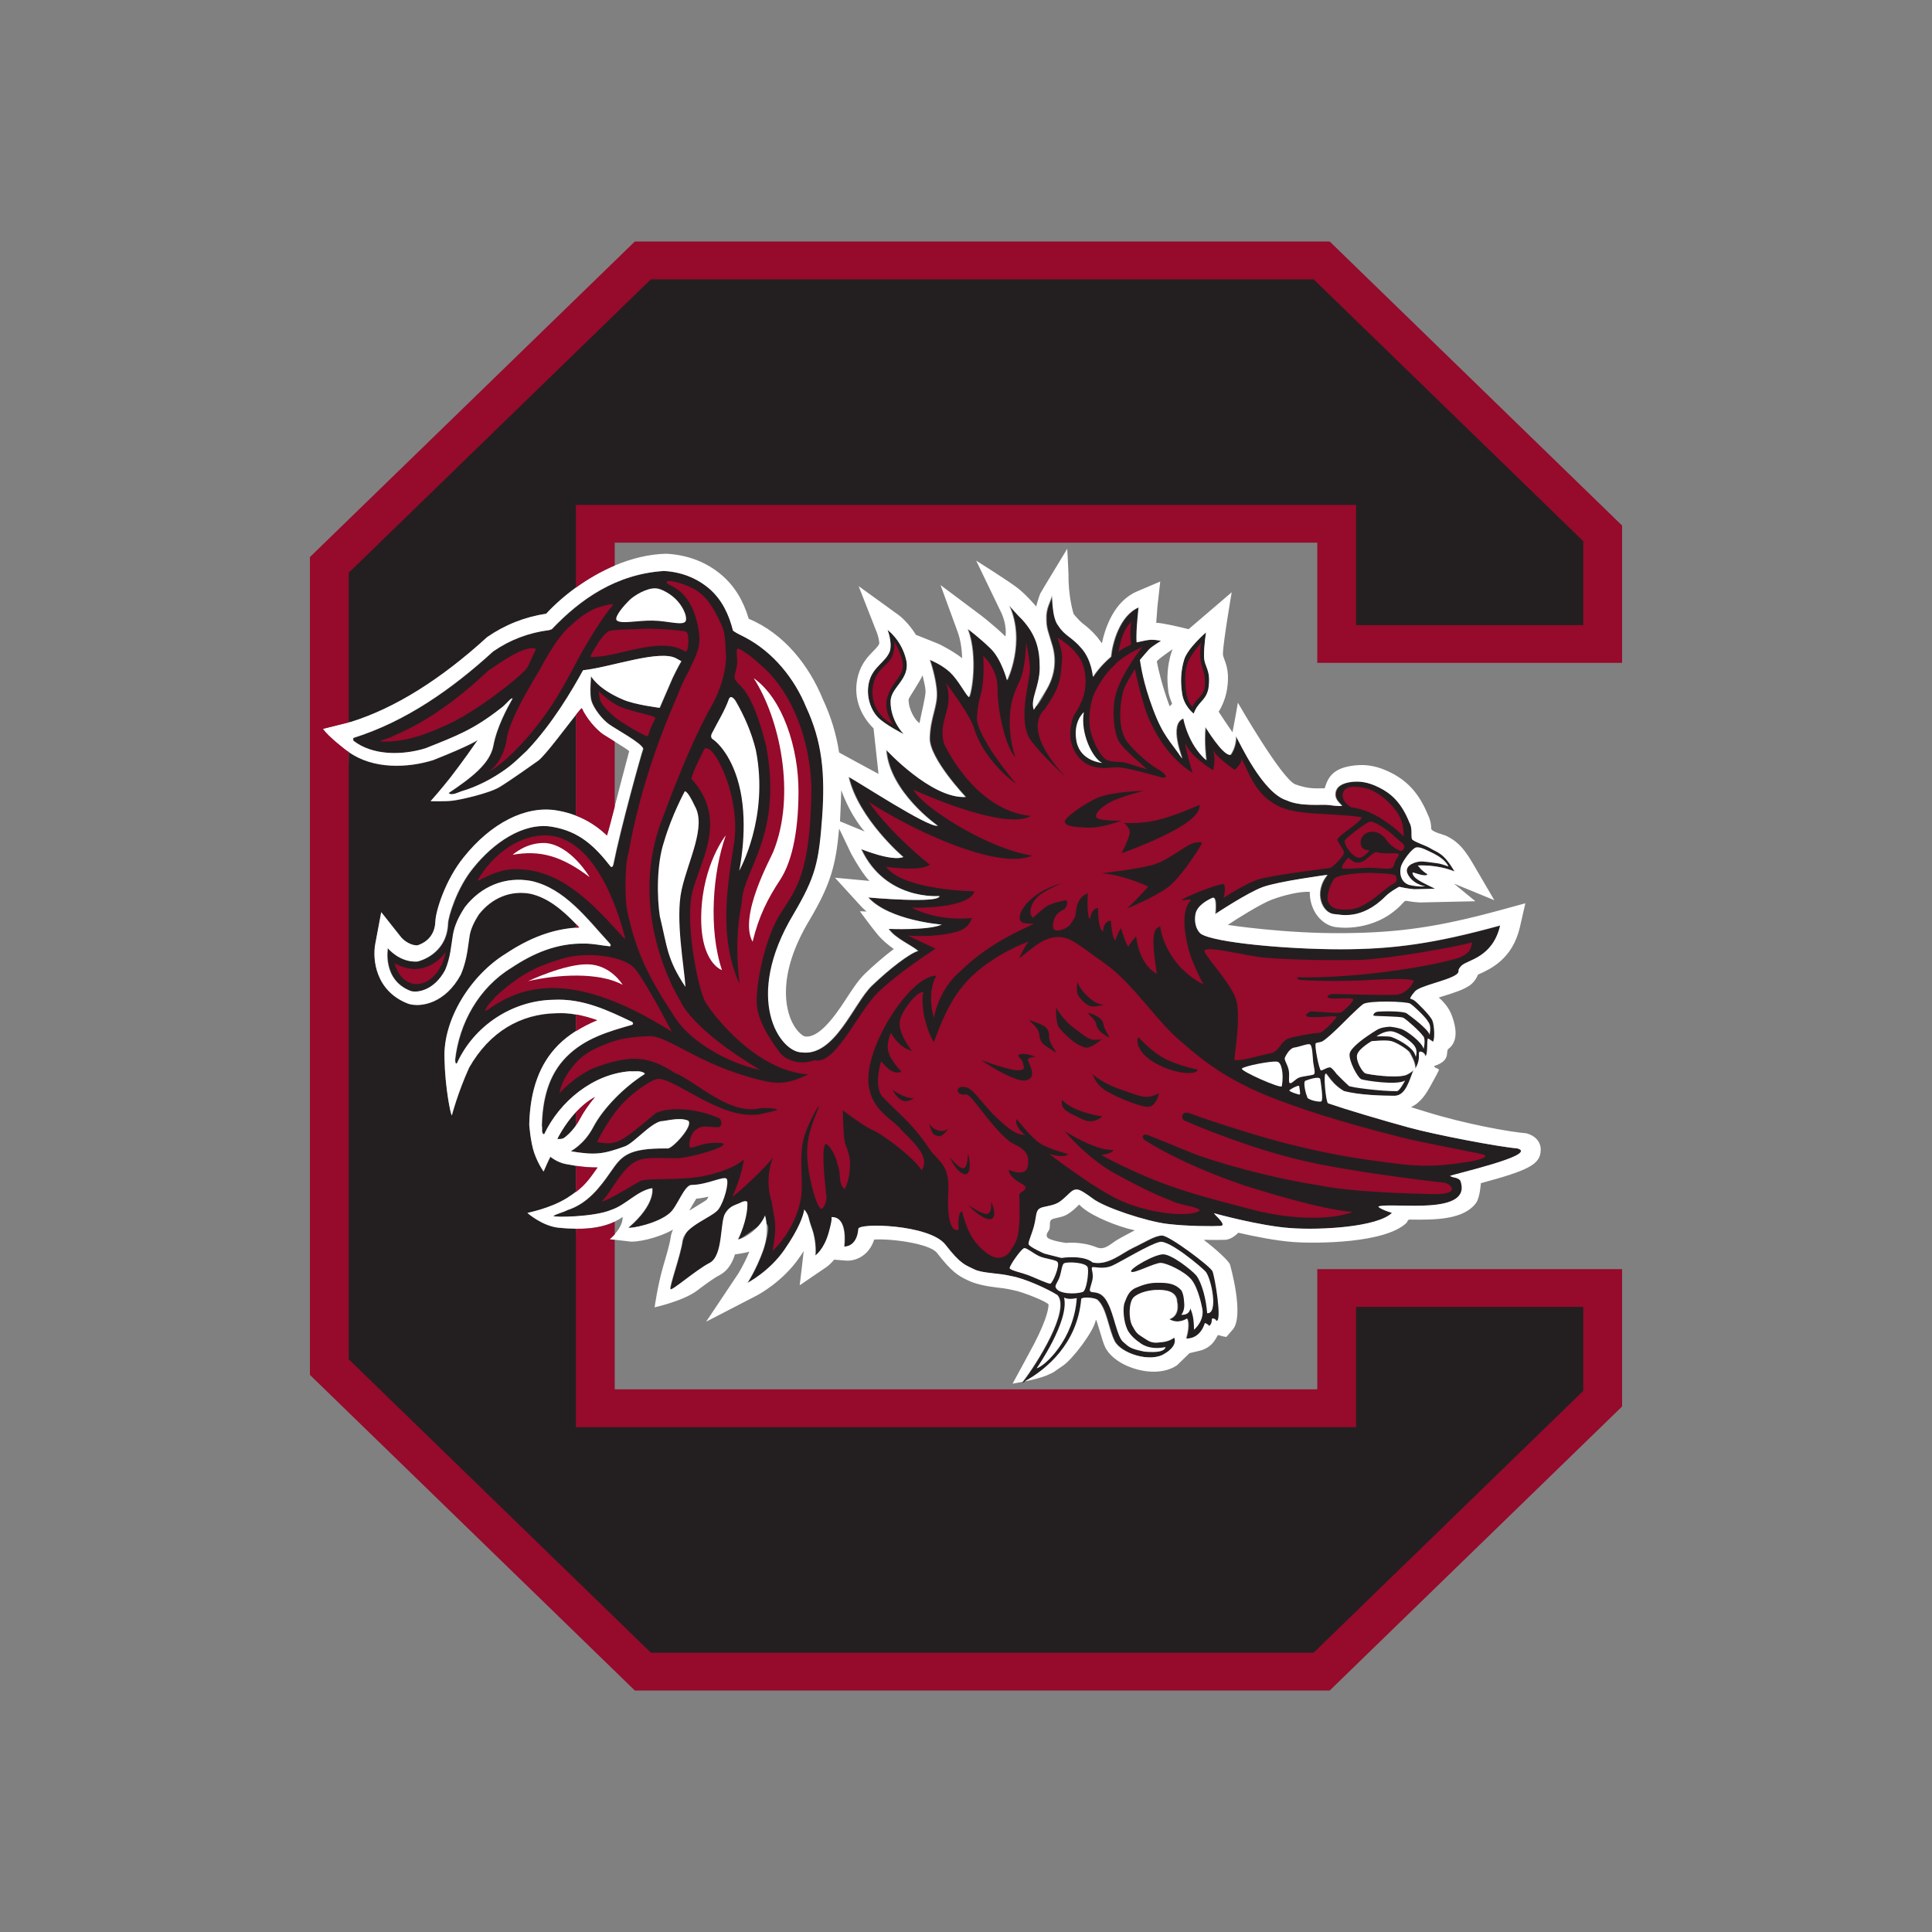 <?xml version="1.0" encoding="utf-8"?>
<!-- Generator: Adobe Illustrator 19.1.0, SVG Export Plug-In . SVG Version: 6.00 Build 0)  -->
<!DOCTYPE svg PUBLIC "-//W3C//DTD SVG 1.1//EN" "http://www.w3.org/Graphics/SVG/1.1/DTD/svg11.dtd">
<svg version="1.1" id="Layer_1" xmlns="http://www.w3.org/2000/svg" xmlns:xlink="http://www.w3.org/1999/xlink" x="0px" y="0px"
	 viewBox="-391 231 80 80" style="enable-background:new -391 231 80 80;" xml:space="preserve">
<rect x="-391" y="231" width="80" height="80" fill="#808080" stroke="none"/>
<path id="path6552" style="fill:#231F20;" d="M-341.966,258.313c-0.142,0.473-0.152,0.923-0.092,1.349
	c0.061,0.576,0.488,0.89,0.488,0.89c0.177-0.5,0.492-0.518,0.605-1.017c0.128-0.815-0.168-0.89-0.177-1.347
	c-0.009-0.459,0.084-1,0.084-1S-341.822,257.838-341.966,258.313"/>
<path id="path6556" style="fill:#231F20;" d="M-355.005,259.205c-0.168,0.622,0.078,1.208,0.362,1.501
	c0.283,0.296,1.062,0.691,1.062,0.691s-0.553-0.555-0.54-1.356c0.009-0.598,0.836-0.915,0.642-1.728
	c-0.192-0.813-0.769-1.23-0.769-1.23s0.193,0.476,0.102,0.86C-354.305,258.414-354.835,258.586-355.005,259.205"/>
<path id="path6540" style="fill:#231F20;" d="M-345.356,262.591C-346.693,259.725-346.981,261.741-345.356,262.591
	 M-365.122,269.807l-0.009,0.073 M-356.946,264.865c0.136-1.854-0.009-3.18-0.668-4.596c-0.473-1.157-1.349-2.256-2.513-2.871
	c-0.161-0.089-0.349-0.16-0.509-0.284c-0.16-0.644-0.444-1.276-0.989-1.742c-0.536-0.452-1.187-0.693-1.881-0.727
	c-1.971,0.133-3.448,1.161-4.636,2.414l-0.107,0.034c-0.849,0.11-1.624,0.402-2.319,0.883c-1.72,1.57-3.63,2.905-5.785,3.582
	c-0.018,0.028-0.018,0.091,0,0.117c0.803,0.625,2.033,0.606,2.986,0.313c1.276-0.51,1.969-0.762,3.1-1.645
	c0.223-0.153,0.44-0.462,0.501-0.417c-0.237,0.417-0.654,1.196-0.794,1.948c-0.138,0.753-0.917,1.337-1.852,1.966
	c0.126,0.137,0.46-0.058,0.572-0.086c0.112-0.028,0.725-0.22,1.378-0.625c0.654-0.403,0.832-0.618,1.288-1.037
	c1.08-1.137,1.889-2.529,2.333-3.336c1.14-0.12,3.215-0.891,3.881-0.477l0.185,0.102c-0.138,0.223-0.365,0.698-0.365,0.698
	l-0.532,1.232c0,0-1.031-0.128-1.517-0.341c-1.062-0.451-1.321-0.969-1.321-0.969s-0.08,0.699,0.01,1.017
	c0.091,0.314,0.441,0.765,0.724,0.969c0.283,0.205,1.357,0.78,1.424,1.017c-0.084,0.222-0.923,3.226-1.234,4.779
	c-0.009,0.045-0.037,0.151-0.106,0.107c-0.652-0.831-1.291-1.472-2.461-1.659c-1.171-0.181-2.409,0.669-3.246,1.723
	c-0.677,0.827-1.028,2.016-1.035,2.286c-0.051,1.324-1.269,1.577-1.269,1.577c-0.747,0.045-1.221-0.555-1.221-0.555
	s-0.247,1.322,0.949,1.776c0.289,0.081,0.973-0.032,1.425-0.864c0.226-0.522,0.253-1.054,0.323-1.459
	c0.068-0.408,0.247-0.77,0.501-1.157c0.66-0.849,1.651-1.276,2.73-1.079c1.4,0.303,2.326,1.578,3.254,2.585
	c0.035,0.026,0.062,0.101,0.009,0.123c-0.34-0.033-0.668-0.114-1.035-0.114c-1.158-0.026-2.139,0.401-3.039,1.001
	c-1.356,0.827-2.167,2.29-2.337,3.822c0.02,0.047-0.007,0.172,0.08,0.136c0.704-1.554,2.292-2.604,4.003-2.63
	c1.204-0.063,2.246,0.436,3.254,0.919c0.035,0.034,0.043,0.079,0,0.113c-0.973,0.276-1.956,0.556-2.718,1.32
	c-0.762,0.76-1,1.789-1.026,2.87c0.036,0.107-0.045,0.313,0.098,0.348c0.641-1.363,2.023-2.498,3.548-2.611
	c0.196,0.018,0.454-0.045,0.615,0.089l-0.017,0.035c-0.857,0.544-1.713,1.422-2.114,2.183c-0.401,0.764-0.943,0.982-0.918,1.01
	c0.989,0.159,1.319,0.127,2.245-0.211c0.385-0.159,1.04-0.951,1.492-1.038c0.108,0.017,0.745-0.183,1.107-0.023
	c0.249,0.201-0.678,1.196-0.86,1.153c-1.651-0.023-1.898,0.316-2.349,0.97c-0.452,0.655-0.96,1.315-1.788,1.583
	c-0.187,0.099-0.401,0.133-0.58,0.242c-0.007,0.068,1.72,0.043,2.398-0.252c0.616-0.204,1.061-0.785,1.694-0.899
	c0,0,0.152,0.66-0.979,1.63c0.028,0.063,1.219-0.153,1.719-0.609c3.871-2.746,1.218-0.709,0.519,1.149
	c-0.081,0.604-0.568,1.934-0.504,2.016c0.065,0.083,1.057-0.798,1.626-1.088c0.568-0.294,0.424-1.689,0.643-2.047
	c0.964-1.051,0.947,0.209,0.525,1.078c0.734-0.375,1.657-1.514,1.042,0.449c-0.292,0.81-0.649,1.347-0.649,1.347
	s0.908-0.471,1.528-1.366c0.617-0.892,0.78-1.397,0.828-1.672c0.217,0.294,0.126,0.27,0.311,0.78
	c0.21,0.584,0.146,1.123,0.146,1.123s0.358-0.246,0.553-0.942c0.156-0.562,0.126-0.639,0.106-0.647
	c0.713-0.034,0.535,1.219,0.535,1.219s0.522,0.042,0.587-0.724c-0.046-0.271,2.95-0.203,3.603,0.643
	c0.656,0.849,0.837,0.839,1.186,1.019c0.35,0.178,0.994,0.147,1.556,0.287c0.523,0.085,1.519,0.535,1.902,0.787
	c0.532,0.627-0.862,2.845-1.442,3.59c-0.013,0.017-0.026,0.035-0.038,0.049c0.04-0.023,0.082-0.042,0.122-0.067
	c0.917-0.501,2.196-1.576,2.352-3.413c0.008-0.097,0.588-0.07,0.679,0.043c0.367,0.339,0.439,1.186,0.699,1.697
	c0.262,0.507,1.493,0.913,2.084,0.515c0,0,0.538-0.289,0.389-0.66c-0.237,0.158-0.383,0.178-0.676,0.205
	c-0.294,0.026-0.396-0.072-0.632-0.221c-0.238-0.149-0.273-0.192-0.428-0.473c-0.159-0.284-0.15-0.974,0.053-1.176
	c0.204-0.204,0.737-0.363,1.277-0.294c0.543,0.067,0.514,0.455,0.514,0.455s0.159,0.576-0.315,0.743
	c0.371,0.223,0.735-0.028,0.735-0.028s0.142,0.196-0.037,0.827c0.62,0.017,0.778-0.641,0.778-0.641s0.148,0.058,0.167,0.123
	c0.137-0.056,0.125-0.304,0.125-0.304s0.123-0.033,0.18,0.092c0.261,0.078-0.058-1.843-0.158-2.057
	c-0.102-0.214-1.786-1.48-2.092-1.478c-0.303,0.003-0.734,0.291-1.196,0.507c-0.463,0.214-1.028,0.744-1.671,0.611
	c-0.385-0.331-1.302-0.191-1.302-0.191l-0.702-0.18c0,0-0.634-0.278-0.651-0.389c-0.015-0.113,0.129-0.39,0.228-0.763
	c0.097-0.378,0.065-0.587,0.21-0.701c0.147-0.113,0.521-0.097,0.798-0.26c0.644-0.582,0.906-0.548,1.418-0.162
	c0.491,0.374,2.224,0.943,3.092,1.048c0.868,0.102,1.896,0.1,2.196,0.084c0.299-0.016-0.222-0.437-0.268-0.525
	c0,0,1.893,0.525,3.158,0.614c1.266,0.091,3.615-0.043,4.212-0.63c0,0-0.401-0.113-0.564-0.249l0.028-0.024
	c0.632-0.162,3.894,0.405,3.371-1.062c-0.135-0.159-0.294-0.099-0.428-0.197c0.035-0.047,3.729-0.878,2.782-1.137
	c-0.777-0.064-3.375-0.56-4.489-0.865c-1.112-0.303-2.594-0.745-3.343-1.003c-0.087-0.036-0.215-1.293-0.081-1.226
	c0.224,0.305,0.387,0.512,0.728,0.715c0.659,0.179,1.626,0.197,2.102,0.199c0.477,0,0.623-0.677,0.79-1.066
	c-0.071,0.085-0.312,0.224-0.376,0.224c-0.45,0.113-1.49-0.038-1.614-0.085c-0.126-0.043-0.423-0.54-0.338-0.792
	c0.086-0.25,0.594-0.542,0.594-0.542s0.606-0.058,0.815,0c0.209,0.054,0.689,0.346,0.76,0.479c0.068,0.13,0.243,0.417,0.228,0.661
	c0.264-0.417,0.088-0.663,0.197-0.71c0.056,0,0.195,0.041,0.222,0.195c0.12-0.063,0.054-0.659,0.111-0.739
	c0,0,0.113,0.071,0.21,0.139c0.077-0.102,0.062-0.668-0.027-0.882c-0.091-0.216-0.644-0.755-0.745-0.828
	c-0.104-0.065-0.172-0.076-0.172-0.076s-0.011-0.064,0.195-0.298c0.204-0.238,1.353-0.441,1.709-0.695
	c0.203-0.153-0.018-0.136,0.222-0.374c0.238-0.236,1.288-0.321,1.599-1.663c-2.719,0.748-4.413,0.987-6.616,0.987
	c-2.201,0-5.218-0.272-5.774-0.637c-0.204-0.162-0.293-0.507-0.224-0.832c0.067-0.328,0.462-0.56,0.712-0.667
	c0.183-0.035,0.101,0.678,0.101,0.678s1.322-0.88,1.967-1.118c0.642-0.237,2.676-0.507,2.676-0.507
	c-0.611,0.745-0.204,1.607,0.294,1.626c0.214,0.012,1.107,0.283,2.114-0.735c0.213-0.214,0.565-0.396,0.565-0.396
	c0.385,0.09,0.644,0.101,0.644,0.101l0.841-0.021c-0.57-0.285-0.919-0.425-0.931-0.67c0.025-0.023,0.552,0.214,0.62,0.068
	c-0.26-0.148-0.396-0.36-0.396-0.36s0.767-0.059,1.516,0.249c-0.465-0.791-0.674-0.76-1.042-0.983
	c-0.187-0.105-0.541-0.214-0.699-0.329c-0.092-0.089,0.023-0.454-0.121-0.704c-0.337-0.848-0.778-1.223-1.253-1.459
	c-0.475-0.237-0.811-0.271-1.133-0.237c-0.324,0.037-0.623,0.145-0.68,0.424c-0.055,0.284,0.139,0.421,0.263,0.56
	c0.01,0.027-0.263,0.017-0.531-0.024c-0.274-0.042-1.167,0.08-1.763-0.196c-0.991-0.313-1.93-2.372-2.095-2.661
	c0.02,0.459-0.222,0.775-0.222,0.775c-0.303,0.072-1.04-1.15-1.04-1.15c-0.067,0.63,0.033,1.374,0.033,1.374
	c-0.768-0.674-0.947-1.729-0.947-1.729c-0.63,0.237-0.034,1.655-0.052,1.663c-0.489-0.732-0.78-0.917-1.204-2.051
	c-0.424-1.134-0.502-1.825-0.541-2.034c0,0,0.255-0.305,0.373-0.435c0.12-0.128,0.498-0.354,0.498-0.354s-0.294-0.072-0.541-0.036
	c-0.252,0.041-0.465,0.097-0.465,0.097s-0.05-0.271,0.078-1.449c-0.789,0.335-1.09,1.475-1.146,2.043
	c-0.486,0.411-0.744,0.832-0.744,0.832s-0.041-0.676-0.459-1.166c-0.418-0.494-0.697-0.514-0.974-0.95
	c-0.276-0.331-0.246-1.269-0.264-1.245c-0.045,0.224-0.253,0.51-0.237,0.932c-0.008,0.431,0.09,0.582,0.253,1.154
	c0.162,0.571,0.113,1.214-0.271,1.846c-0.923,1.737-0.258-0.461-0.249-0.945c0-0.78-0.146-1.347-0.722-1.99
	c-0.188-0.171-0.543-0.588-0.543-0.588c0.684,1.516-0.091,3.096-0.091,3.096s-0.225-0.872-0.676-1.311
	c-0.452-0.442-0.95-0.814-0.95-0.814c0.43,1.173,0.143,2.725,0.045,2.824c-0.15-0.136-0.429-0.701-0.778-1.03
	c-0.35-0.326-0.841-0.516-0.841-0.516s0.265,0.765,0.289,1.365c0.021,0.598-0.272,1.028-0.294,1.873
	c-0.022,0.849,1.492,2.44,1.492,2.44c-1.416,0.083-3.289-1.951-3.289-1.951c0.129,1.755,2.127,3.141,2.127,3.141
	c-0.369,0.099-3.29-1.822-3.684-2.018c0.402,1.741,2.256,3.314,2.256,3.314c-0.456,0.197-1.739-0.329-1.739-0.329
	c1.006,2.151,3.237,1.945,3.237,1.945c0.001,0.326-2.945,0.059-2.945,0.059c0.877,0.961,3.041,1.123,3.041,1.123
	c-0.537,0.249-2.195,0.177-2.195,0.177c0.267,0.393,0.925,0.66,1.218,0.912c-0.358,0.105-1.167,0.723-1.919,1.445
	c-0.752,0.724-1.544,2.954-2.909,2.757c-0.878-0.015-2.44-2.212-0.317-5.737C-357.219,267.306-357.084,266.718-356.946,264.865"/>
<path id="path6476" style="fill:#231F20;" d="M-336.607,241.969h-27.44l-13.258,12.447l0.745,6.498l0.097-0.023
	c1.822-0.572,3.711-1.754,5.637-3.511c0.734-0.507,1.554-0.836,2.444-0.968c0.351-0.379,0.767-0.748,1.228-1.08l0.671-2.755
	l30.815-0.075l0.373,4.755l10.674,0.522l-0.15-4.372L-336.607,241.969z"/>
<path id="path6480" style="fill:#231F20;" d="M-335.518,289.48l-31.04-0.224l-0.597-7.372c-0.263-0.005-0.51-0.022-0.711-0.043
	c-0.679-0.067-1.291-0.61-1.291-0.61c-0.003-0.008,0.919-0.173,1.633-0.613c0.142-0.09,0.263-0.174,0.368-0.255v-1.086
	c-0.122-0.018-0.251-0.04-0.391-0.067c-0.362-0.061-0.659-0.304-0.659-0.304s-0.076,0.133-0.28,0.611c0,0-0.238-0.331-0.391-0.782
	c-0.153-0.448-0.203-1.165-0.203-1.165c0.036-1.44,0.431-2.518,1.206-3.295c0.225-0.226,0.467-0.411,0.717-0.57v-0.692
	c-0.256-0.046-0.518-0.067-0.788-0.052c-1.489,0.021-2.779,0.762-3.627,2.256c-0.476,1.055-0.713,1.972-0.713,1.972
	c-0.046,0.002-0.284-1.162-0.304-2.343c-0.07-1.632,1.093-3.464,2.541-4.352c0.99-0.655,1.923-1.003,2.892-1.073v-0.165
	c-0.561-0.584-1.166-1.087-1.888-1.244c-0.803-0.146-1.583,0.166-2.123,0.86c-0.212,0.331-0.336,0.606-0.383,0.885
	c-0.015,0.084-0.027,0.173-0.039,0.271c-0.052,0.379-0.116,0.851-0.326,1.336c-0.637,1.181-1.638,1.365-2.16,1.21
	c-1.374-0.514-1.499-1.844-1.381-2.477l0.249-1.317l0.831,1.049c0,0,0.276,0.324,0.662,0.327c0.184-0.054,0.719-0.274,0.748-0.985
	c0.009-0.441,0.422-1.747,1.174-2.666c1.125-1.413,2.557-2.143,3.823-1.942c0.302,0.048,0.569,0.122,0.815,0.216v-4.166
	c-0.414,0.521-1.234,1.634-1.546,1.883c-0.012,0.01-1.178,0.838-1.61,1.099c-0.432,0.26-1.621,0.526-1.941,0.564
	c-0.318,0.039-0.914,0.022-0.914,0.022c0.35-0.385,0.807-0.963,0.807-0.963s0.559-0.715,1.146-1.571c0,0-0.238,0.196-1.846,0.833
	c-1.057,0.328-2.481,0.391-3.5-0.335l-0.421,25.148l12.512,13.261h27.862l11.764-11.951v-4.199l-10.677-0.074v5.153H-335.518z"/>
<path id="path6296" style="fill:#FFFFFF;" d="M-337.394,276.016c-0.047,0.017-0.228,0.127-0.216,0.133
	c-0.015,0.051,0.397,0.19,0.433,0.173c0.031-0.017-0.016-0.287-0.026-0.341C-337.214,275.926-337.348,275.998-337.394,276.016"/>
<path id="path6300" style="fill:#FFFFFF;" d="M-346.421,261.72c0.177,0.82,1.065,0.872,1.065,0.872
	c-0.397-0.179-0.923-1.237-0.763-2.103C-346.119,260.49-346.591,260.873-346.421,261.72"/>
<path id="path6304" style="fill:#FFFFFF;" d="M-362.234,264.367c-0.316-0.676-0.413-0.597-0.413-0.597s-0.536,0.981-0.852,2.067
	c-0.326,0.965-0.294,2.349-0.181,3.096c0.317,1.308,0.296,1.784,1.064,2.936c-0.046-0.82-0.429-2.8-0.159-4.024
	C-362.506,266.628-361.736,265.226-362.234,264.367"/>
<path id="path6308" style="fill:#FFFFFF;" d="M-362.905,255.933c-0.264-0.328-0.725-0.565-0.932-0.571
	c-0.362-0.028-0.891,0.279-1.113,0.5c-0.223,0.223-0.586,0.641-0.528,0.807c0.138,0.196,0.862,0.018,1.502,0.029
	c0.619,0.009,1.253,0.223,1.365,0.027C-362.543,256.6-362.638,256.26-362.905,255.933"/>
<path id="path6312" style="fill:#FFFFFF;" d="M-359.703,262.052c-0.177-0.722-0.472-1.401-0.838-2.031
	c-0.053-0.08-0.197-0.26-0.276-0.08c-0.168,0.481-0.453,0.926-0.677,1.372c-0.054,0.089-0.099,0.205-0.01,0.286
	c0.285,0.179,0.974,0.916,1.213,2.427c0.237,1.508-0.101,3.032-0.101,3.032S-359.139,264.87-359.703,262.052"/>
<path id="path6316" style="fill:#FFFFFF;" d="M-344.732,282.335c-0.298,0.18-0.519,0.441-0.844,0.319
	c-0.657-0.267-1.279-0.187-1.279-0.187s-0.74-0.099-0.792-0.253c-0.051-0.153,0.072-0.21,0.106-0.335
	c0.038-0.159-0.02-0.275,0.067-0.365c0.087-0.086,0.427-0.086,0.66-0.224c0.202-0.118,0.355-0.268,0.479-0.391
	c0.045-0.041-0.013-0.017,0.261,0.188c0.353,0.267,1.265,0.686,2.062,0.858C-344.08,281.98-344.587,282.247-344.732,282.335
	 M-340.966,259.533c-0.113,0.499-0.429,0.517-0.605,1.017c0,0-0.428-0.314-0.488-0.89c-0.06-0.426-0.051-0.876,0.093-1.349
	c0.145-0.475,0.906-1.127,0.906-1.127s-0.092,0.542-0.084,1C-341.134,258.643-340.836,258.718-340.966,259.533 M-342.621,259.63
	c0.022,0.189,0.156,0.515,0.156,0.515l-0.103,0.101c-0.293-0.789-0.474-1.534-0.529-1.851c-0.011-0.063,0.65-0.511,0.65-0.511
	s-0.05,0.142-0.056,0.155C-342.66,258.554-342.697,259.082-342.621,259.63 M-352.925,260.943c-0.159-0.091-0.459-0.549-0.452-0.982
	c0-0.058,0.476-0.744,0.577-0.999c0.046,0.198,0.12,0.479,0.126,0.661C-352.667,259.827-352.885,260.703-352.925,260.943
	 M-353.581,261.397c0,0-0.779-0.394-1.063-0.691c-0.284-0.292-0.53-0.879-0.362-1.501c0.168-0.619,0.7-0.791,0.86-1.264
	c0.09-0.384-0.103-0.86-0.103-0.86s0.577,0.418,0.769,1.231c0.193,0.813-0.634,1.131-0.642,1.728
	C-354.134,260.842-353.581,261.397-353.581,261.397 M-355.197,265.43l-1.02-0.419c0.001-0.042,0.046-0.954,0.051-1.291
	C-355.744,264.86-355.197,265.43-355.197,265.43 M-354.995,267.477l-1.432-0.133l1.065,1.167c0.079,0.096,0.249,0.233,0.249,0.233
	l-0.281-0.01c0,0,0.502,0.688,0.723,0.95c0.223,0.264,0.434,0.432,0.68,0.613c-0.412,0.31-0.848,0.691-1.198,1.027
	c-0.277,0.271-0.53,0.661-0.8,1.076c-0.463,0.714-1.112,1.601-1.678,1.517c-0.073-0.01-0.331-0.171-0.538-0.599
	c-0.242-0.505-0.657-1.928,0.732-4.232c0.863-1.465,1.083-2.241,1.22-3.777l0.497,1.039
	C-355.249,267.263-354.995,267.477-354.995,267.477 M-367.155,277.058c0.224-0.242,0.49-0.475,0.792-0.632
	c-0.254,0.303-0.471,0.614-0.629,0.915c-0.051,0.1-0.106,0.181-0.162,0.261c-0.202,0.286-0.411,0.455-0.49,0.511
	c-0.103,0.067-0.253,0.037-0.273,0.051C-367.917,278.163-367.639,277.584-367.155,277.058 M-362.169,280.635
	c0.175-0.015,0.347-0.048,0.505-0.083c-0.022,0.043-0.045,0.083-0.065,0.12c-0.059,0.058-0.613,0.38-0.731,0.459
	C-362.424,281.069-362.229,280.724-362.169,280.635 M-327.797,277.927c-0.656-0.051-2.523-0.379-4.194-0.902l-0.585-0.181
	c0.417-0.188,0.65-0.593,0.803-0.866c0.047-0.083,0.315-0.57,0.352-0.66c0.036-0.089-0.252-0.089-0.173-0.186
	c0.068-0.018,0.134-0.045,0.197-0.078c0.456-0.238,0.242-0.524,0.38-0.629c0.058-0.041,0.101-0.09,0.133-0.13
	c0.296-0.385,0.105-0.996-0.033-1.328c-0.161-0.383-0.508-0.661-0.508-0.661c0.088-0.029,0.178-0.058,0.254-0.08
	c0.404-0.126,0.786-0.248,1.048-0.435c0.23-0.171,0.324-0.434,0.324-0.434c0.027-0.014,0.059-0.028,0.087-0.04
	c0.435-0.199,1.339-0.611,1.645-1.914l0.229-1l-0.988,0.27c-2.638,0.724-4.27,0.943-6.472,0.966
	c-2.492,0.029-4.862-0.341-4.862-0.341c0.351-0.235,1.37-0.88,1.844-1.053c0.423-0.159,1.169-0.354,1.553-0.311
	c-0.005,0.242,0.043,0.478,0.143,0.702c0.206,0.454,0.61,0.748,1.032,0.763c0.008,0.002,1.481,0.208,2.59-0.913
	c0.107-0.107,0.161-0.199,0.235-0.184c0.296,0.053,0.5,0.066,0.563,0.067l2.292-0.051l-0.887-0.729l1.672,0.686l-0.914-1.563
	c-0.428-0.728-0.718-0.917-1.085-1.106c-0.057-0.03-0.619-0.162-0.617-0.302c0.004-0.16-0.033-0.363-0.133-0.561
	c-0.348-0.852-0.82-1.392-1.541-1.752c-0.518-0.259-0.974-0.352-1.475-0.298c-0.919,0.097-1.123,0.496-1.259,0.947
	c-0.331,0.004-0.659,0.042-1.21-0.159c-0.553-0.197-2.359-3.338-2.386-3.385c0,0-0.085,0.526-0.222,1.224
	c-0.131-0.175-0.573-0.849-0.573-0.849c0.136-0.216,0.289-0.557,0.347-0.932c0.096-0.615,0.002-0.94-0.114-1.242
	c-0.041-0.109-0.055-0.149-0.055-0.217c-0.009-0.391,0.362-2.555,0.362-2.555s-1.349,1.154-1.784,1.528
	c-0.343-0.086-1.09-0.264-1.342-0.264l0.051-0.669l0.116-1.041l-0.964,0.412c-0.961,0.412-1.322,1.527-1.451,2.145
	c-0.098-0.124-0.2-0.264-0.2-0.264c-0.236-0.276-0.437-0.434-0.599-0.559c-0.136-0.104-0.328-0.335-0.366-0.38
	c-0.023-0.045-0.231-0.734-0.22-1.682c-0.012-0.352-0.051-1.027-0.051-1.027s-1.103,1.814-1.12,1.86
	c-0.086,0.212-0.165,0.53-0.165,0.53s-0.39-0.465-0.748-0.748c-0.356-0.284-1.738-1.152-1.738-1.152l0.971,2.015
	c0.342,0.643,0.241,1.125,0.241,1.125c-0.477-0.466-1.017-0.877-1.039-0.893l-1.648-1.234l0.707,1.935
	c0.125,0.343,0.176,0.733,0.189,1.092c-0.352-0.277-0.911-0.566-0.974-0.591c0,0-0.578-0.235-0.941-0.376
	c-0.281-0.46-0.631-0.757-0.684-0.795c0,0-1.691-1.226-1.689-1.221l0.762,1.941c0.05,0.129,0.103,0.372,0.09,0.442
	c-0.028,0.085-0.121,0.178-0.237,0.298c-0.211,0.214-0.498,0.513-0.632,1.002c-0.23,0.839,0.046,1.619,0.635,2.208l0.205,1.884
	c-0.482-0.256-1.631-0.886-1.631-0.886c-0.116-0.764-0.347-1.514-0.674-2.207c-0.564-1.386-1.603-2.721-3.068-3.33
	c-0.231-0.772-0.6-1.369-1.124-1.814c-0.625-0.532-1.403-0.835-2.296-0.88c-0.723,0.017-1.446,0.2-2.131,0.488
	c-0.572,0.243-1.116,0.557-1.609,0.916c-0.461,0.333-0.877,0.701-1.228,1.08c-0.889,0.134-1.71,0.461-2.444,0.968
	c-1.926,1.757-3.814,2.939-5.637,3.511l-0.097,0.023l-1.067,0.265c0.212,0.322,0.971,0.895,0.971,0.895
	c0.03,0.023,0.066,0.039,0.096,0.061c1.019,0.725,2.443,0.664,3.5,0.335c1.608-0.638,1.846-0.835,1.846-0.835
	c-0.588,0.858-1.146,1.574-1.146,1.574s-0.459,0.577-0.809,0.963c0,0,0.595,0.016,0.913-0.022c0.322-0.037,1.509-0.303,1.942-0.564
	c0.433-0.262,1.599-1.089,1.61-1.099c0.312-0.249,1.13-1.364,1.546-1.883c0.142-0.185,0.242-0.296,0.25-0.276
	c0.195,0.421,0.564,0.851,0.867,1.069c0.046,0.033,0.263,0.164,0.491,0.306c0.266,0.165,0.554,0.346,0.605,0.4
	c-0.15,0.549-0.4,1.525-0.605,2.31c-0.149,0.573-0.274,1.046-0.319,1.18c-0.352-0.334-0.768-0.625-1.29-0.824
	c-0.246-0.095-0.515-0.171-0.815-0.217c-1.266-0.2-2.698,0.53-3.824,1.943c-0.75,0.918-1.164,2.223-1.174,2.666
	c-0.027,0.711-0.564,0.928-0.747,0.983c-0.386-0.003-0.662-0.326-0.662-0.326l-0.832-1.05l-0.248,1.317
	c-0.117,0.635,0.008,1.965,1.381,2.479c0.523,0.155,1.524-0.029,2.16-1.209c0.21-0.485,0.274-0.957,0.326-1.336
	c0.012-0.098,0.024-0.188,0.039-0.271c0.046-0.278,0.169-0.554,0.383-0.886c0.539-0.692,1.319-1.005,2.122-0.86
	c0.724,0.158,1.328,0.661,1.89,1.245c0.047,0.051,0.095,0.101,0.142,0.153c-0.048,0-0.096,0.008-0.142,0.012
	c-0.968,0.068-1.902,0.416-2.892,1.073c-1.447,0.887-2.61,2.72-2.541,4.351c0.021,1.182,0.258,2.346,0.304,2.344
	c0,0,0.237-0.919,0.713-1.972c0.849-1.494,2.139-2.235,3.627-2.257c0.27-0.015,0.531,0.008,0.789,0.053
	c0.298,0.051,0.593,0.134,0.883,0.238c-0.301,0.123-0.598,0.273-0.883,0.455c-0.251,0.159-0.493,0.343-0.718,0.568
	c-0.775,0.779-1.17,1.857-1.206,3.296c0,0,0.05,0.717,0.203,1.165c0.153,0.451,0.39,0.781,0.39,0.781
	c0.204-0.476,0.281-0.611,0.281-0.611s0.297,0.247,0.659,0.304c0.139,0.028,0.268,0.05,0.391,0.07
	c0.368,0.053,0.666,0.068,0.902,0.066c-0.293,0.408-0.477,0.697-0.902,1.019c-0.107,0.08-0.226,0.165-0.369,0.255
	c-0.714,0.441-1.637,0.606-1.632,0.613c0,0,0.612,0.541,1.291,0.611c0.202,0.022,0.448,0.038,0.712,0.042
	c0.512,0.008,1.099-0.05,1.609-0.293c0.113-0.053,0.225-0.116,0.33-0.192c0,0,0.049,0.305-0.33,0.716
	c-0.061,0.065-0.129,0.131-0.213,0.203l0.213,0.024l0.567,0.065c0.305,0.066,1.212-0.121,1.852-0.484
	c-0.048,0.104-0.085,0.216-0.1,0.339c-0.036,0.26-0.18,0.749-0.296,1.14c-0.239,0.812-0.366,1.738-0.366,1.738
	s1.178-0.258,1.747-0.684c0.304-0.23,0.684-0.514,0.927-0.639c0.351-0.18,0.54-0.504,0.653-0.867c0,0,0.46-0.066,0.597-0.116
	c-0.234,0.564-0.473,0.929-0.475,0.932l-1.316,1.97l2.107-1.09c0.041-0.023,1.055-0.554,1.753-1.565
	c0.064-0.092,0.125-0.179,0.181-0.27c-0.001,0.049-0.166,1.417-0.166,1.417l1.113-0.759c0.043-0.031,0.167-0.126,0.313-0.303
	l0.492,0.04c0.383,0.027,0.949-0.19,1.166-0.872c0.713-0.045,2.301,0.166,2.602,0.554c0.603,0.784,0.891,0.953,1.264,1.128
	c0.304,0.156,0.79,0.255,1.168,0.297c0.221,0.026,0.453,0.052,0.7,0.111c0.425,0.071,1.484,0.511,1.487,0.606
	c-0.005,0.218-0.123,0.786-0.838,2.069c-0.111,0.2-0.171,0.325-0.653,1.203c0,0,0.181-0.031,0.416-0.078
	c0.581-0.744,1.975-2.961,1.442-3.588c-0.384-0.251-1.379-0.702-1.902-0.788c-0.562-0.14-1.205-0.109-1.555-0.286
	c-0.35-0.183-0.53-0.173-1.187-1.019c-0.654-0.845-3.649-0.914-3.602-0.643c-0.066,0.765-0.588,0.723-0.588,0.723
	s0.179-1.254-0.532-1.219c0.018,0.007,0.049,0.085-0.108,0.648c-0.195,0.697-0.552,0.941-0.552,0.941s0.063-0.538-0.147-1.124
	c-0.185-0.51-0.092-0.484-0.31-0.779c-0.049,0.275-0.211,0.779-0.828,1.672c-0.618,0.894-1.528,1.367-1.528,1.367
	s0.356-0.539,0.649-1.35c0.293-0.813,0.082-1.445,0.082-1.445s-0.125,0.348-0.5,0.659c-0.373,0.309-0.625,0.339-0.625,0.339
	c0.181-0.365,0.421-0.989,0.393-1.552c-0.054-0.07-0.16-0.026-0.233,0c-0.241,0.136-0.467,0.116-0.687,0.474
	s-0.075,1.752-0.643,2.046c-0.567,0.291-1.562,1.17-1.626,1.09c-0.064-0.083,0.423-1.414,0.505-2.017
	c0.08-0.6,1.251-0.958,1.494-1.297c0.243-0.342,0.435-1.101,0.336-1.253c-0.1-0.148-0.815,0.249-1.47,0.249
	c-0.293,0.024-0.586,0.901-0.88,1.154c-0.5,0.456-1.691,0.672-1.719,0.61c1.131-0.971,0.979-1.631,0.979-1.631
	c-0.632,0.115-1.078,0.695-1.694,0.899c-0.677,0.296-2.404,0.323-2.397,0.251c0.178-0.109,0.392-0.143,0.579-0.242
	c0.829-0.267,1.336-0.928,1.789-1.582c0.451-0.654,0.7-0.992,2.349-0.971c0.181,0.045,1.107-0.951,0.86-1.151
	c-0.362-0.159-1,0.038-1.107,0.022c-0.452,0.089-1.107,0.88-1.493,1.039c-0.927,0.338-1.256,0.372-2.245,0.211
	c-0.025-0.026,0.517-0.245,0.918-1.008c0.401-0.761,1.256-1.639,2.114-2.184l0.017-0.035c-0.16-0.134-0.418-0.07-0.615-0.088
	c-1.523,0.113-2.906,1.247-3.548,2.611c-0.141-0.037-0.062-0.243-0.098-0.349c0.025-1.08,0.264-2.108,1.026-2.869
	c0.763-0.764,1.747-1.045,2.718-1.32c0.046-0.036,0.036-0.08,0-0.114c-1.007-0.482-2.049-0.981-3.254-0.92
	c-1.712,0.027-3.299,1.078-4.003,2.631c-0.088,0.036-0.061-0.089-0.08-0.136c0.17-1.531,0.981-2.995,2.336-3.822
	c0.901-0.599,1.881-1.027,3.039-1c0.365,0,0.694,0.08,1.033,0.113c0.054-0.022,0.026-0.097-0.009-0.123
	c-0.928-1.006-1.854-2.281-3.254-2.584c-1.079-0.197-2.069,0.229-2.73,1.078c-0.254,0.387-0.432,0.751-0.501,1.158
	c-0.07,0.406-0.097,0.937-0.323,1.458c-0.453,0.835-1.136,0.948-1.425,0.865c-1.195-0.454-0.949-1.777-0.949-1.777
	s0.475,0.599,1.221,0.555c0,0,1.218-0.253,1.269-1.577c0.007-0.271,0.358-1.458,1.035-2.286c0.838-1.052,2.076-1.905,3.246-1.722
	c1.17,0.186,1.811,0.829,2.461,1.658c0.07,0.045,0.098-0.063,0.107-0.106c0.313-1.553,1.152-4.558,1.234-4.78
	c-0.066-0.236-1.14-0.812-1.422-1.017c-0.283-0.204-0.632-0.655-0.723-0.969c-0.091-0.317-0.011-1.017-0.011-1.017
	s0.26,0.518,1.321,0.969c0.486,0.214,1.517,0.341,1.517,0.341l0.534-1.231c0,0,0.226-0.476,0.364-0.699l-0.185-0.101
	c-0.665-0.414-2.74,0.356-3.881,0.476c-0.446,0.807-1.253,2.201-2.333,3.336c-0.454,0.418-0.634,0.634-1.287,1.037
	c-0.653,0.405-1.266,0.597-1.378,0.626c-0.112,0.026-0.447,0.222-0.571,0.085c0.933-0.628,1.713-1.213,1.851-1.965
	c0.14-0.753,0.557-1.531,0.794-1.95c-0.061-0.045-0.278,0.265-0.501,0.418c-1.13,0.882-1.823,1.134-3.099,1.644
	c-0.953,0.294-2.183,0.312-2.986-0.312c-0.018-0.027-0.018-0.09,0-0.118c2.157-0.677,4.065-2.011,5.785-3.582
	c0.695-0.48,1.47-0.775,2.319-0.882l0.107-0.036c1.188-1.252,2.665-2.282,4.636-2.412c0.694,0.034,1.345,0.274,1.881,0.726
	c0.543,0.466,0.828,1.099,0.989,1.742c0.16,0.125,0.349,0.195,0.509,0.285c1.166,0.614,2.041,1.713,2.515,2.87
	c0.66,1.415,0.804,2.741,0.668,4.596c-0.137,1.854-0.273,2.441-1.176,3.977c-2.123,3.526-0.561,5.724,0.316,5.737
	c1.365,0.198,2.157-2.033,2.909-2.757c0.752-0.72,1.563-1.338,1.919-1.443c-0.293-0.251-0.95-0.519-1.219-0.912
	c0,0,1.658,0.07,2.195-0.178c0,0-2.164-0.163-3.041-1.124c0,0,2.948,0.267,2.945-0.059c0,0-2.23,0.205-3.236-1.943
	c0,0,1.282,0.524,1.739,0.327c0,0-1.855-1.575-2.257-3.314c0.393,0.196,3.314,2.118,3.684,2.019c0,0-1.997-1.384-2.127-3.142
	c0,0,1.873,2.034,3.289,1.952c0,0-1.514-1.592-1.492-2.44c0.023-0.846,0.316-1.276,0.294-1.873
	c-0.023-0.602-0.288-1.367-0.288-1.367s0.491,0.191,0.84,0.516c0.35,0.331,0.628,0.897,0.78,1.03
	c0.099-0.099,0.385-1.652-0.046-2.823c0,0,0.498,0.371,0.95,0.814c0.451,0.438,0.676,1.311,0.676,1.311s0.775-1.581,0.091-3.096
	c0,0,0.355,0.417,0.542,0.587c0.577,0.643,0.723,1.209,0.723,1.99c0,0.777-0.411,1.314-0.242,1.744c0,0,0.106-0.164,0.491-0.798
	c0.384-0.632,0.432-1.276,0.271-1.846c-0.163-0.572-0.261-0.723-0.253-1.154c-0.017-0.422,0.192-0.709,0.236-0.931
	c0.021-0.026-0.011,0.914,0.265,1.244c0.277,0.437,0.555,0.455,0.974,0.951c0.417,0.49,0.459,1.166,0.459,1.166
	s0.258-0.423,0.744-0.833c0.056-0.568,0.358-1.707,1.148-2.043c-0.129,1.178-0.079,1.449-0.079,1.449s0.212-0.054,0.465-0.097
	c0.248-0.038,0.541,0.036,0.541,0.036s-0.378,0.225-0.498,0.354c-0.117,0.128-0.373,0.434-0.373,0.434
	c0.038,0.209,0.117,0.901,0.541,2.034c0.424,1.133,0.715,1.32,1.204,2.051c0.018-0.008-0.577-1.426,0.052-1.66
	c0,0,0.178,1.054,0.947,1.729c0,0-0.1-0.745-0.033-1.374c0,0,0.737,1.221,1.04,1.148c0,0,0.241-0.317,0.222-0.775
	c0.164,0.289,1.104,2.347,2.095,2.66c0.597,0.277,1.489,0.153,1.763,0.196c0.268,0.042,0.541,0.051,0.53,0.025
	c-0.123-0.139-0.317-0.277-0.262-0.56c0.058-0.281,0.356-0.387,0.679-0.426c0.323-0.032,0.659,0,1.134,0.239
	c0.476,0.237,0.917,0.611,1.252,1.459c0.145,0.248,0.029,0.614,0.122,0.702c0.158,0.116,0.512,0.225,0.699,0.33
	c0.368,0.224,0.577,0.193,1.042,0.982c-0.748-0.306-1.517-0.248-1.517-0.248s0.137,0.211,0.396,0.36
	c-0.067,0.146-0.594-0.091-0.619-0.068c0.015,0.247,0.361,0.386,0.931,0.669l-0.841,0.022c0,0-0.26-0.012-0.644-0.101
	c0,0-0.35,0.181-0.565,0.394c-1.006,1.017-1.9,0.748-2.115,0.736c-0.499-0.02-0.903-0.881-0.293-1.626c0,0-2.034,0.269-2.677,0.507
	c-0.644,0.237-1.967,1.118-1.967,1.118s0.082-0.713-0.101-0.679c-0.25,0.108-0.646,0.34-0.712,0.667
	c-0.067,0.326,0.02,0.67,0.223,0.833c0.556,0.363,3.574,0.636,5.775,0.636c2.203,0,3.897-0.239,6.616-0.987
	c-0.31,1.342-1.362,1.426-1.599,1.664c-0.239,0.237-0.021,0.22-0.222,0.373c-0.356,0.254-1.507,0.459-1.709,0.698
	c-0.204,0.233-0.195,0.297-0.195,0.297s0.067,0.013,0.171,0.076c0.102,0.072,0.654,0.611,0.747,0.828
	c0.089,0.213,0.106,0.782,0.026,0.882c-0.097-0.067-0.209-0.138-0.209-0.138c-0.057,0.078,0.009,0.675-0.111,0.738
	c-0.027-0.153-0.165-0.195-0.222-0.195c-0.109,0.046,0.067,0.293-0.196,0.71c0.014-0.245-0.16-0.53-0.23-0.662
	c-0.071-0.132-0.55-0.425-0.758-0.478c-0.209-0.058-0.815,0-0.815,0s-0.509,0.292-0.594,0.543c-0.086,0.251,0.211,0.747,0.338,0.791
	c0.125,0.046,1.164,0.197,1.614,0.085c0.064,0,0.304-0.139,0.376-0.224c-0.166,0.389-0.312,1.066-0.79,1.066
	c-0.476-0.002-1.442-0.021-2.102-0.197c-0.34-0.204-0.505-0.411-0.728-0.717c-0.134-0.067-0.005,1.191,0.082,1.227
	c0.749,0.258,2.231,0.698,3.343,1.002c1.113,0.305,3.712,0.8,4.489,0.864c0.948,0.26-2.744,1.092-2.782,1.139
	c0.133,0.097,0.293,0.036,0.428,0.196c0.524,1.467-2.737,0.898-3.372,1.062l-0.026,0.025c0.161,0.133,0.564,0.248,0.564,0.248
	c-0.598,0.586-2.947,0.723-4.213,0.629c-1.265-0.089-3.158-0.614-3.158-0.614c0.047,0.089,0.567,0.511,0.268,0.525
	c-0.3,0.017-1.329,0.021-2.196-0.083c-0.867-0.104-2.6-0.674-3.092-1.048c-0.492-0.372-0.605-0.413-0.77-0.361
	c-0.16,0.052-0.373,0.36-0.648,0.522c-0.277,0.164-0.652,0.149-0.798,0.26c-0.146,0.115-0.113,0.325-0.21,0.701
	c-0.099,0.374-0.243,0.651-0.228,0.763c0.018,0.113,0.65,0.391,0.65,0.391l0.702,0.179c0,0,0.917-0.141,1.302,0.191
	c0.643,0.134,1.208-0.397,1.671-0.611c0.463-0.215,0.891-0.505,1.196-0.507s1.99,1.265,2.092,1.477
	c0.1,0.214,0.417,2.135,0.158,2.058c-0.058-0.125-0.18-0.091-0.18-0.091s0.012,0.249-0.125,0.304
	c-0.021-0.067-0.168-0.124-0.168-0.124s-0.156,0.656-0.777,0.643c0.179-0.634,0.036-0.828,0.036-0.828s-0.363,0.25-0.731,0.026
	c0.473-0.164,0.313-0.741,0.313-0.741s0.029-0.388-0.514-0.455c-0.54-0.07-1.07,0.089-1.276,0.293
	c-0.203,0.203-0.212,0.893-0.054,1.176c0.156,0.28,0.19,0.325,0.428,0.474s0.339,0.247,0.632,0.22
	c0.294-0.026,0.439-0.049,0.677-0.206c0.148,0.372-0.39,0.66-0.39,0.66c-0.592,0.4-1.822-0.005-2.084-0.513
	c-0.259-0.512-0.33-1.359-0.7-1.697c-0.089-0.114-0.67-0.141-0.678-0.045c-0.156,1.836-1.434,2.913-2.352,3.414
	c0.299-0.06,0.662-0.147,0.886-0.236c0.428-0.177,0.311-0.159,0.702-0.412c0.39-0.254,1.288-1.422,1.369-1.9
	c0.02-0.115,0.261,0.88,0.389,1.132c0.211,0.415,0.719,0.761,1.355,0.925c0.623,0.16,1.213,0.095,1.619-0.18l0.517-0.502
	l0.409-0.097c0.622-0.145,0.728-0.667,0.779-0.652c0.115,0.034,0.308,0.085,0.342,0.075l0.26-0.302
	c0.496-0.573-0.111-2.69-0.118-2.707c-0.076-0.161-0.568-0.618-1.085-1.01c0.366,0.005,0.766,0.008,0.894,0
	c0.292-0.017,0.538-0.294,0.538-0.294c0.672,0.155,1.565,0.334,2.286,0.386c0.932,0.066,3.806,0.063,4.691-0.803
	c0,0,0.043-0.127,0.108-0.127c1.082,0.018,2.26,0.005,2.765-0.694c0.161-0.227,0.195-0.813,0.195-0.813
	c1.961-0.528,2.474-0.778,2.477-1.369C-327.19,278.504-327.231,278.082-327.797,277.927"/>
<path id="path6320" style="fill:#FFFFFF;" d="M-333.366,273.706c-0.306-0.042-0.636,0.208-0.636,0.208s0.496-0.017,0.62,0.026
	c0.124,0.042,0.578,0.244,0.843,0.523c0.067,0.072,0.111,0.125,0.165,0.298c0.063-0.222,0.008-0.361-0.041-0.431
	C-332.526,274.138-333.061,273.744-333.366,273.706"/>
<path id="path6324" style="fill:#FFFFFF;" d="M-333.979,272.897c0.113-0.024,1.073-0.047,1.231,0.067
	c0.156,0.113,0.872,0.637,0.947,0.885c0.04-0.25,0.04-0.403-0.057-0.535c-0.11-0.203-0.599-0.661-0.745-0.755
	c-0.146-0.097-1.738-0.139-1.957,0.022c-0.221,0.161-0.923,0.874-0.923,0.874s-0.635,0.628-0.792,0.679
	c-0.16,0.048-0.159,0.025-0.238,0.061c-0.078,0.033,0.135,1.131,0.215,1.131c0.078,0,0.321-0.183,0.416-0.11
	c0.097,0.072,0.228,0.255,0.228,0.255s0.334,0.342,0.51,0.496c0.036,0.054,1.366,0.227,1.988,0.215c0.111,0,0.338-0.44,0.338-0.44
	c-0.335,0.21-1.651,0.004-1.809-0.052c-0.158-0.061-0.536-0.78-0.487-1.06c0.049-0.28,0.752-0.74,0.752-0.74s0.36-0.249,0.472-0.292
	c0.197-0.083,0.461-0.083,0.461-0.083s0.241,0.023,0.454,0.093c0.215,0.067,0.858,0.543,0.925,0.826
	c0.057-0.251,0.057-0.49-0.041-0.555c-0.112-0.17-0.667-0.668-0.802-0.737c-0.137-0.065-1.209-0.058-1.232-0.089
	C-334.149,273.021-334.092,272.919-333.979,272.897"/>
<path id="path6328" style="fill:#FFFFFF;" d="M-336.771,274.24c-0.126-0.023-0.404,0.104-0.639,0.138
	c-0.183,0.026-0.338,0.309-0.383,0.409c-0.046,0.101,0.091,0.254,0.151,0.501c0.059,0.248-0.033,0.565,0.067,0.565
	c0.103,0,0.215-0.181,0.384-0.238c0.172-0.058,0.498-0.079,0.589-0.124c0.09-0.046,0-0.317-0.023-0.521
	C-336.648,274.77-336.648,274.265-336.771,274.24"/>
<path id="path6332" style="fill:#FFFFFF;" d="M-336.873,276.402c-0.045,0.135,0.497,0.248,0.586,0.204
	c0.09-0.047-0.017-0.768-0.043-0.915c-0.028-0.15-0.486,0.01-0.611,0.057C-337.067,275.789-336.907,276.377-336.873,276.402"/>
<path id="path6336" style="fill:#FFFFFF;" d="M-337.922,275.977c0.09-0.522-0.016-1.003-0.196-1.015
	c-0.215-0.045-1.4,0.185-1.458,0.289C-339.629,275.352-337.955,276.099-337.922,275.977"/>
<path id="path6340" style="fill:#FFFFFF;" d="M-347.989,283.005c-0.261-0.131-0.48-0.325-0.593-0.325
	c-0.114,0-0.626,0.734-0.61,0.832c0.017,0.096,0.537,0.192,0.848,0.322c0.308,0.128,0.732,0.321,0.83,0.321s0.418-0.766,0.304-0.895
	C-347.26,283.158-347.728,283.132-347.989,283.005"/>
<path id="path6344" style="fill:#FFFFFF;" d="M-346.413,284.75c0,0-0.321,0.087-0.526-0.021c0.229,0.974-1.137,2.931-1.137,2.931
	C-347.743,287.578-346.526,286.465-346.413,284.75"/>
<path id="path6348" style="fill:#FFFFFF;" d="M-345.819,284.495c0.113,0.042,0.446-0.048,0.693,0.473
	c0.249,0.453,0.379,1.379,0.628,1.594c0.249,0.214,0.271,0.281,0.881,0.406c0.598,0.056,0.845-0.028,0.88-0.189
	c-0.72,0.149-1.067-0.184-1.067-0.184s-0.377-0.235-0.523-0.561c-0.148-0.327-0.192-0.876-0.102-1.102
	c0.09-0.225,0.17-0.486,0.474-0.611c0.215-0.089,0.492-0.204,0.865-0.204c0.372,0,0.717,0,1,0.306
	c0.095,0.135,0.121,0.424,0.121,0.487c0.048,0.364-0.117,0.53-0.117,0.53s0.315,0.053,0.379-0.261
	c0.092,0.25,0.139,0.39,0.149,0.882c0,0,0.484-0.393,0.326-0.949c0,0-0.146-0.782-0.436-1.131c-0.283-0.338-1.003-0.675-1.263-0.688
	c-0.259-0.01-1.144,0.474-1.23,0.361c-0.085-0.111,0.978-0.731,1.342-0.715c0.362,0.023,1.129,0.626,1.355,0.875
	c0.237,0.317,0.412,1.008,0.449,1.563c0.474,0.043,0.18-1.416-0.057-1.717c-0.159-0.181-1.505-1.318-1.898-1.236
	c-0.396,0.076-1.615,0.82-1.966,0.98c-0.38,0.171-0.76,0.038-0.832,0.068c-0.078,0.033,0.067,0.247,0,0.538
	C-345.838,284.312-345.933,284.448-345.819,284.495"/>
<path id="path6352" style="fill:#FFFFFF;" d="M-346.159,284.495c0.145-0.052,0.249-0.777,0.203-1.001
	c-0.045-0.225-0.829-0.255-0.967-0.189c-0.101,0.013-0.129,0.353-0.186,0.526c-0.077,0.252-0.237,0.402-0.17,0.491
	C-347.174,284.582-346.475,284.605-346.159,284.495"/>
<path id="path6356" style="fill:#FFFFFF;" d="M-332.215,266.676c0.146-0.018,0.54,0.046,0.723,0.07
	c0.179,0.02,0.467,0.133,0.467,0.133s-0.083-0.273-0.604-0.534c-0.258-0.124-0.556-0.298-0.736-0.254
	c-0.181,0.046-0.552,0.559-0.619,0.77c-0.068,0.214-0.063,0.645,0.323,0.78c0.428,0.101,0.677,0.06,0.677,0.06
	s-0.554-0.085-0.747-0.56C-332.831,266.803-332.358,266.692-332.215,266.676"/>
<path id="path6376" style="fill:#960A2B;" d="M-366.904,260.33c-0.01-0.021-0.108,0.091-0.251,0.276v4.166
	c0.522,0.199,0.938,0.49,1.29,0.824c0.047-0.135,0.17-0.607,0.318-1.18v-2.709c-0.227-0.143-0.444-0.274-0.49-0.306
	C-366.341,261.18-366.711,260.749-366.904,260.33"/>
<path id="path6380" style="fill:#960A2B;" d="M-323.833,252.761L-335.94,241h-28.773l-13.454,13.067v33.864L-364.713,301h28.774
	l12.106-11.76v-5.687h-12.622v4.977h-29.09v-6.188l-0.213-0.023c0.085-0.072,0.152-0.139,0.213-0.203v-0.526
	c-0.511,0.245-1.096,0.301-1.608,0.294v8.211h32.306v-4.979h9.406v3.478l-11.165,10.841h-27.441l-12.513-12.15v-25.149
	c-0.029-0.023-0.064-0.037-0.096-0.061c0,0-0.76-0.575-0.971-0.895l1.067-0.266v-6.198l12.513-12.15h27.441l11.165,10.843v3.477
	h-9.406v-4.979h-32.306v3.427c0.492-0.36,1.037-0.674,1.608-0.917v-0.947h29.09v4.978h12.622V252.761z"/>
<path id="path6384" style="fill:#960A2B;" d="M-367.011,269.405c-0.047-0.051-0.095-0.101-0.142-0.153v0.165
	C-367.106,269.413-367.058,269.406-367.011,269.405"/>
<path id="path6388" style="fill:#960A2B;" d="M-366.271,273.246c-0.29-0.104-0.586-0.187-0.883-0.238v0.692
	C-366.869,273.519-366.572,273.371-366.271,273.246"/>
<path id="path6392" style="fill:#960A2B;" d="M-367.155,280.362c0.424-0.323,0.609-0.611,0.901-1.019
	c-0.235,0.004-0.531-0.012-0.901-0.066V280.362z"/>
<path id="path6396" style="fill:#960A2B;" d="M-367.155,277.058v0.542c0.057-0.079,0.112-0.16,0.163-0.26
	c0.159-0.301,0.374-0.611,0.628-0.916C-366.666,276.584-366.931,276.818-367.155,277.058"/>
<path id="path6400" style="fill:#960A2B;" d="M-366.454,256.24c-0.224,0.112-0.536,0.301-0.969,0.714
	c-0.588,0.515-1.161,1.667-1.259,1.833c-0.097,0.167-1.266,2.02-1.336,2.841c-0.181,1.017-0.766,1.337-0.766,1.337
	c0.597-0.285,1.559-1.295,2.076-1.99c0.753-0.951,1.224-1.908,1.805-2.979c0.285-0.491,0.867-1.476,1.271-1.923
	C-365.49,255.929-366.231,256.128-366.454,256.24"/>
<path id="path6404" style="fill:#960A2B;" d="M-361.69,260.502c0.411-0.679,0.705-1.409,0.757-2.247
	c-0.045-0.488,0.01-1.005-0.223-1.445c-0.383-0.825-0.628-1.099-0.99-1.351c-0.362-0.252-1.253-0.515-1.246-0.347
	c-0.027,0.167,0.975,0.138,1.309,1.893c0.148,0.798-0.084,1.087-0.418,1.83c-0.169,0.293-0.313,0.606-0.429,0.928
	c-0.916,2.085-1.638,4.261-2.048,6.57c-0.152,0.427-0.148,1.891-0.059,2.329c0.374,1.836,0.965,2.917,1.99,4.475
	c0.605,0.964,2.147,1.877,3.524,2.169c-2.91-1.741-3.299-2.848-3.299-2.848s-2.258-3.523-0.792-7.455
	C-363.044,263.48-362.447,261.947-361.69,260.502"/>
<path id="path6408" style="fill:#960A2B;" d="M-365.813,257.143c-0.127,0.085-0.24,0.217-0.419,0.476
	c-0.015,0.045-0.36,0.539-0.305,0.585c1.15,0.027,2.838-0.89,3.926-0.224c0.115-0.026,0.099-0.322,0.12-0.41
	c-0.028-0.136,0.026-0.359-0.135-0.429c-0.463-0.063-0.981-0.098-1.481-0.109C-364.551,257.051-365.686,257.061-365.813,257.143"/>
<path id="path6412" style="fill:#960A2B;" d="M-369.267,258.759c0.153-0.138,0.272-0.522,0.432-0.809c0,0,0.097-0.125-0.139-0.111
	c-0.488,0.028-1.14,0.477-1.808,0.933c-1.186,1.114-2.486,2.094-3.913,2.692c-0.178,0.115-0.402,0.124-0.571,0.24
	c0.988,0.045,1.862-0.275,2.7-0.66C-371.289,260.493-369.558,259.091-369.267,258.759"/>
<path id="path6416" style="fill:#960A2B;" d="M-363.183,273.722c0,0-1.099-2.118-1.537-2.622c-0.441-0.503-1.946-0.723-3.02-0.4
	c-1.071,0.328-1.705,0.634-2.721,1.549c-0.146,0.189-0.393,0.386-0.456,0.616l0.153-0.08
	C-369.354,271.789-367.25,271.146-363.183,273.722"/>
<path id="path6420" style="fill:#960A2B;" d="M-341.797,258.38c-0.115,0.274-0.168,0.628-0.09,1.27
	c0.067,0.481,0.27,0.612,0.27,0.612c0.149-0.383,0.513-0.421,0.509-0.95c0.017-0.475-0.11-0.527-0.177-0.968
	c-0.051-0.323,0.016-0.728,0.016-0.728S-341.676,258.111-341.797,258.38"/>
<path id="path6424" style="fill:#960A2B;" d="M-345.599,259.544c-0.241,0.376-0.343,1.107-0.266,1.608
	c0.077,0.5,0.441,1.216,0.725,1.329c0.281,0.113,0.489,0.012,0.863,0.137c0.374,0.121,0.779,0.237,0.779,0.237
	c-0.309-0.285-1.177-0.97-1.248-1.328c-0.012-0.032-0.215-0.593-0.113-1.475c0.112-0.971,1.164-2.266,1.164-2.266
	s-0.786,0.339-1.159,0.758C-345.257,258.911-345.531,259.407-345.599,259.544"/>
<path id="path6428" style="fill:#960A2B;" d="M-364.165,261.476c0.078-0.274,0.151-0.441,0.297-0.725
	c0.091-0.113-0.913-0.253-1.456-0.489c-0.485-0.213-0.881-0.646-0.881-0.646s0.011,0.204,0.05,0.356
	c0.058,0.212,0.358,0.498,0.56,0.678C-365.325,260.898-364.19,261.565-364.165,261.476"/>
<path id="path6432" style="fill:#960A2B;" d="M-344.488,257.247c-0.117,0.288-0.199,0.744-0.199,0.744
	c0.188-0.141,0.305-0.205,0.527-0.3c0,0-0.028-0.181-0.036-0.411c-0.004-0.23,0.036-0.543,0.036-0.543
	S-344.368,256.958-344.488,257.247"/>
<path id="path6436" style="fill:#960A2B;" d="M-334.399,263.651c-0.491-0.121-0.947-0.125-1,0.222
	c-0.051,0.344,0.355,0.56,0.355,0.56s0.524,0.034,1.168,0.421c0.644,0.391,1,0.787,1,0.787c0-0.233-0.029-0.514-0.117-0.701
	C-333.162,264.432-333.908,263.771-334.399,263.651"/>
<path id="path6440" style="fill:#960A2B;" d="M-333.285,265.608c-0.135-0.148-0.79-0.617-0.977-0.586
	c-0.192,0.037-1.051,0.714-1.051,0.782c-0.035,0.118,0.117,0.354,0.221,0.473c0.102,0.12,0.27,0.261,0.408,0.238
	c0.134-0.022,0.341-0.226,0.366-0.267c0.042-0.058-0.041-0.035-0.118-0.058c-0.299-0.051-0.309-0.547,0.039-0.702
	c0.216-0.098,0.568-0.077,0.842,0.344c0.177,0.237,0.492,0.391,0.555,0.408c0.064,0.01,0.17-0.124,0.153-0.192
	C-332.883,265.906-333.149,265.756-333.285,265.608"/>
<path id="path6444" style="fill:#960A2B;" d="M-335.991,268.367c0.146,0.271,0.362,0.306,0.8,0.293
	c0.747,0.024,1.537-0.925,1.909-1.073c0.159-0.1,0.124-0.261,0.058-0.338c-0.067-0.079-0.985-0.116-1.289-0.101
	c-0.304,0.012-0.994,0.066-1.198,0.202C-335.821,267.406-336.139,268.097-335.991,268.367"/>
<path id="path6448" style="fill:#960A2B;" d="M-369.659,266.991c1.963-0.017,3.299,1.55,4.529,2.889l0.009-0.075
	c-0.115-0.381-1.025-4.208-3.318-4.215c-1.153,0.01-2.193,0.85-2.781,1.853l0.053,0.011
	C-370.703,267.214-370.229,266.991-369.659,266.991"/>
<path id="path6452" style="fill:#960A2B;" d="M-334.197,266.934c0.385,0.011,0.713,0.078,0.838,0
	c0.123-0.08,0.038-0.166,0.238-0.448c0.205-0.285-0.409-0.064-0.864-0.197c-0.091-0.033-0.334,0.197-0.516,0.346
	c-0.438,0.253-0.609-0.149-0.677-0.103c-0.067,0.045-0.317,0.366-0.237,0.425C-335.337,267.012-334.58,266.921-334.197,266.934"/>
<path id="path6456" style="fill:#960A2B;" d="M-330.655,270.684c0.466-0.179,0.562-0.334,0.612-0.661
	c-0.611,0.172-3.307,0.661-4.584,0.723c-1.337,0.024-2.674,0.008-3.992-0.089c-0.722-0.055-2.681-0.586-2.496-0.231
	c0.281,0.498,1.225,1.45,1.336,2.119c0.111,0.669-0.025,1.609-0.111,2.318c0.072,0.153,1.201-0.208,1.542-0.258
	c0.354-0.121,0.319-0.399,0.666-0.593c0.222-0.086,0.963-0.224,1.317-0.245c0.085,0.037,0.624-0.494,0.707-0.648
	c0.101-0.104-0.848,0.049-1.17-0.018c-0.218-0.017,0.021-0.223,0.139-0.223c0.118,0,1.132,0.104,1.233,0.037
	c0.103-0.067,0.601-0.506,0.466-0.559c-0.136-0.051-0.798,0.023-0.968-0.028c-0.17-0.053-0.018-0.17,0.203-0.17
	c0.22,0,2.244,0.066,2.567,0.033c0.252,0,0.63-0.283,0.723-0.561c0.052-0.151-1.481-0.076-1.848-0.051
	c-0.367,0.032-1.908,0.073-2.887-0.007l-0.08-0.053c-0.011-0.027,0-0.052,0.027-0.052
	C-335.303,271.512-332.447,271.173-330.655,270.684"/>
<path id="path6460" style="fill:#960A2B;" d="M-354.87,259.544c-0.078,1.028,0.837,1.456,0.837,1.456s-0.327-0.498-0.259-0.98
	c0.136-0.702,0.655-0.973,0.676-1.415c0.024-0.439-0.372-1.07-0.372-1.07s0.103,0.292-0.101,0.712
	C-354.283,258.586-354.813,258.775-354.87,259.544"/>
<path id="path6464" style="fill:#960A2B;" d="M-373.763,271.124c-0.453,0.022-0.899-0.24-0.899-0.24s0.186,0.831,0.899,0.868
	c0.694-0.017,1.118-0.748,1.22-1.34C-372.543,270.412-372.95,271.073-373.763,271.124"/>
<path id="path6468" style="fill:#960A2B;" d="M-352.835,279.46c0.316-0.498-0.143-0.986-0.824-1.653
	c-0.326-0.439-1.124-0.735-1.334-1.675c-0.41-1.49,1.641-4.747,2.762-4.73c-0.421,0.779-0.097,1.738-0.097,1.738
	s0.171-1.136,1.074-1.903c1.177-1.178,2.641-1.781,3.062-1.978c-0.39-0.033-0.491-0.015-0.561-0.152
	c-0.134-0.253,0.288-1.111,1.721-1.541c-0.576,0.272-1.086,0.473-1.254,0.95c-0.136,0.355,0.059,0.49,0.059,0.49
	s0.339-0.322,0.561-0.474c0.221-0.153,0.826-0.263,0.831-0.253c0.051,0.117,0.016,0.217-0.053,0.322
	c-0.067,0.101-0.258,0.101-0.412,0.354c-0.09,0.158-0.141,0.431-0.056,0.531c0.086,0.103,0.452,0.022,0.656-0.181
	c0.255-0.389,0.203-0.247,0.271-0.687c0.085-0.527,0.475-0.628,0.475-0.628s-0.067,0.914,0.086,1.069
	c0.083-0.493,0.338-0.457,0.338-0.457s-0.016,0.879,0.204,0.965c0.033-0.474,0.323-0.441,0.323-0.441s0.051,0.763,0.192,0.817
	c0.061-0.256,0.229-0.512,0.229-0.512s0.189,0.66,0.305,0.761c0.086-0.167,0.323-0.423,0.323-0.423s0.092,1.145,0.854,1.551
	c-0.268-1.739-0.102-1.856,0.139-1.959c0,0,0.159,1.554,1.792,2.404c0,0-0.426-0.806-0.575-1.319
	c-0.15-0.509-0.409-1.688,0.038-2.139c0.125-0.16-0.587,0.083-0.272-0.099c0.317-0.181,1.6-0.68,1.66-0.585
	c0.079,0.117,0.016,0.439-0.012,0.554c0,0,0.916-0.61,1.491-0.779c0.577-0.167,2.898-0.455,2.898-0.455
	c0.102,0,0.611-0.51,0.594-0.647c-0.018-0.135-0.296-0.455-0.272-0.54c0.056-0.191,1.343-0.943,0.898-0.932
	c-1.254-0.172-2.61-0.046-3.406-0.475c-0.941-0.51-1.145-1.358-1.474-1.948c0.065,0.201-0.272,0.475-0.272,0.475
	s-0.705-0.466-0.898-0.813c0.135,0.383,0,0.828,0,0.828c-1.063-0.667-1.136-1.117-1.136-1.117c-0.046,0.159,0.288,1.219,0.288,1.219
	s-1.039-0.539-1.745-2.098c-0.294-0.537-0.643-2.187-0.643-2.187c-0.424,0.667-0.476,0.883-0.476,0.883s-0.356,1.268,0.102,2.048
	c0.356,0.525,1.203,1.186,1.408,1.253c0.489,0.356,0.1,0.305,0.1,0.305s-1.407-0.405-1.796-0.422
	c-0.388-0.018-0.575,0.101-1.118-0.051c-0.541-0.153-0.94-0.795-0.895-1.422c0.049-0.769,0.323-0.842,0.405-1.136
	c0.286-0.475,0.367-1.5-0.133-2.083c-0.158-0.203-0.416-0.446-0.799-0.68c0.159,0.51,0.214,0.667,0.179,0.983
	c-0.055,0.78-0.088,1.086-0.71,1.978c-0.994,0.99,0.87,2.803,0.87,2.803s-1-0.883-1.492-1.572c-0.521-0.903,0.057-2.473,0.008-3.003
	c-0.049-0.531-0.155-0.974-0.155-0.974s-0.034,1.094-0.262,1.568c-0.231,0.476-0.366,0.855-0.403,1.346
	c-0.088,1.051,0.226,1.841,0.226,1.841c-0.485-0.543-0.756-2.126-0.747-2.87c0.011-0.825-0.592-1.342-0.592-1.342
	s0.038,0.541-0.012,1.089c-0.048,0.546-0.187,0.634-0.245,1.405c-0.111,0.767,1.617,2.8,1.617,2.8s-1.245-0.857-1.708-2.202
	c-0.135-0.599-1.219-2.001-1.219-2.001s0.17,0.26,0.126,0.803c-0.047,0.543-0.385,1.05-0.181,1.742
	c0.339,0.712,1.563,2.786,3.597,2.992c-1.053,0.581-4.213-0.798-4.862-1.085c0.309,0.649,2.945,2.4,4.913,2.728
	c-1.495,0.648-5.279-1.236-6.777-2.236c1.007,1.426,2.542,2.609,2.542,2.609c-0.408,0.306-1.815,0.086-1.815,0.086
	c0.71,0.979,3.66,1.017,3.66,1.017c-0.226,0.748-2.608,0.679-2.608,0.679c1.251,0.614,2.507,0.422,2.507,0.422
	c-0.113,0.292-0.259,0.511-0.844,0.624c-0.844,0.195-1.815,0.107-1.815,0.107l1.148,0.543c0,0-1.544,0.992-2.39,1.819
	c-0.844,0.83-1.751,3.01-2.612,2.799c-0.637,0.229-1.23-0.023-1.444-0.318c-0.216-0.292-0.876-1.162-0.95-1.942
	c-0.072-0.781,0.315-2.803,0.995-3.841c0.677-1.039,1.22-1.716,1.265-5.153c-0.079-2.432-1.045-4.245-2.133-5.138
	c-0.258-0.259-0.759-0.616-0.894-0.65c-0.136-0.034-0.021,0.401-0.052,0.643c-0.034,0.275-0.167,0.551-0.068,0.657
	c0.181,0.299,0.679,0.361,1.274,2.749c0.694,3.726-0.982,5.117-1.017,6.484c-0.272,1.401-0.181,2.53-0.09,3.345
	c-0.86-1.901-0.519-3.969-0.233-5.764s-0.612-3.669-0.995-3.929c-0.072-0.036-0.187-0.126-0.242,0
	c-0.204,0.439-0.391,0.74-0.524,1.201c1.627,1.779,0.23,3.587,0.004,4.876c-0.226,1.286,0.272,3.841,0.587,4.384
	c0.316,0.54,2.106,2.842,4.248,2.982c-0.823,0.402-1.241,0.423-2.034,0.225c-2.574-0.651-3.757-1.832-4.552-1.807
	c-1.016,0.033-1.41,0.179-1.818,0.339c-0.406,0.16-0.858,0.362-1.22,0.77c-0.362,0.406-0.606,0.836-0.678,1.263
	c0,0,0.498-0.611,1.38-1.037c1.557-0.59,2.304-0.522,3.387,0.18c0.904,0.358,2.26,1.782,3.57,1.467
	c0.045-0.017,0.695-0.003,0.678,0.068c0,0.035-0.65,0.162-0.678,0.179c-1.038,0.18-2.107-0.435-3.161-1.015
	c-0.293-0.16-0.905-0.522-1.177-0.43c-0.271,0.087-0.992,0.542-1.515,1.153c-0.519,0.607-0.927,1.444-0.927,1.444
	c0.815,0.159,0.95,0.047,2.441-1.199c0.519-0.247,1.618-0.227,2.644,0.226c0.067,0.115,0.113,0.251-0.023,0.363
	c-0.509,0.007-0.645-0.114-0.949,0.09c-0.302,0.204-0.339,0.792-0.249,0.745c0.183,0.047,0.499-0.248,1.312-0.179
	c0.43,0.112-1.282,0.605-1.852,0.63c-1.251-0.024-1.583-0.066-2.034,0.364c-0.452,0.427-0.656,0.949-1.087,1.424
	c0.25-0.027,1.379-0.744,1.628-0.86c0.248-0.113,1.717,0,2.644-0.204c0.927-0.202,1.379-0.473,1.605-0.676
	c0,0-0.07,0.655-0.467,1.526c0.018,0.064,1.577-1.364,1.691-1.658c-0.037,0.088-0.39,0.915-0.065,1.904
	c0.099,0.765,0.243,0.798,0.033,2.016c0.764-0.731,1.171-1.773,1.203-2.47c0.032-0.7-0.098-1.45,0.08-2.179
	c0.13-0.521,0.612-1.381,0.634-1.367c-0.057,0.292-0.471,0.992-0.488,1.871c-0.016,0.88,0.342,2.21,0.554,2.389
	c0.113,0.081,0.308-0.339,0.227-0.635c-0.08-0.795-0.196-1.943,0-2.047c0.079,0.025,0.389,0.374,0.472,0.845
	c0.179,0.388,0,0.748,0.292,1.04c0.01-0.01,0.195-0.309,0.226-0.879c0.033-0.567-0.145-0.813-0.21-1.073
	c-0.066-0.258-0.084-1.315-0.084-1.315s0.894,0.676,1.232,0.813C-354.53,277.923-353.226,278.861-352.835,279.46"/>
<path id="path6472" style="fill:#960A2B;" d="M-353.672,276.545c-0.225-0.136-0.362-0.403-0.362-0.403s0.452,0.336,0.86,0.336
	C-353.174,276.477-353.446,276.681-353.672,276.545 M-341.764,277.088c0.836,0.318,2.688,0.905,3.796,1.199
	c1.107,0.293,2.462,0.588,3.821,0.768c1.355,0.18,2.192,0.344,3.838,0.067c0.152,0,1.219-0.214,0.644-0.339
	c-0.576-0.123-2.52-0.488-3.236-0.67c-0.715-0.184-2.854-0.715-4.705-1.392c-2.35-0.813-3.508-1.727-4.455-2.562
	c-0.993-0.798-2.008-2.422-3.154-3.236c-1.148-0.813-1.487-1.173-2.079-1.119c-0.593,0.051-1.086,0.576-1.507,0.882
	c0,0,0.18-0.421,0.391-0.697c0,0-1.76,0.618-2.754,1.881c-0.543,0.679-0.86,1.445-1.165,2.281c-0.277-0.41-0.569-1.415-0.44-2.064
	c-0.212-0.084-0.89,0.719-0.973,1.205c-0.082,0.489,0.498,1.221,0.498,1.221c-0.588-0.159-0.86-0.747-0.86-0.747
	s-0.203,0.385-0.113,0.769c0.092,0.384,0.542,0.835,0.542,0.835c-0.388,0.212-0.836-0.429-0.836-0.429s-0.317,0.927,0.023,1.445
	c0.881,0.905,1.287,1.152,1.989,2.215c0.339,0.475,0.813,0.611,0.769,1.673c-0.113,1.942,0.428,1.647,0.428,1.647
	s-0.067-0.722,0.137-0.765c0,0,0.158,0.699,0.451,1.129c0.293,0.429,0.769,0.857,1.131,0.791c0.361-0.068,0.414-0.28,0.609-0.589
	c0.294-0.471,0.16-1.92,0.183-2.032c0.023-0.113,0.518-0.225,0.084-0.448c-0.348-0.178-0.538-0.427-0.514-0.568
	c0,0,0.791,0.384,0.791-0.272c0.089-0.61-0.587-0.747-0.769-0.903c-0.858-0.7-1.557-1.945-1.784-1.945c0,0-0.317,0.048-0.361-0.136
	c-0.046-0.178,0.293-0.27,0.564-0.041c0.273,0.225,0.611,0.743,1.109,1.195c0.497,0.454,0.767,0.656,1.107,0.656
	c0,0-0.452-0.339-0.339-0.656c0,0,0.588,0.748,0.949,0.995c0.364,0.247,1.176,0.451,1.176,0.451c-0.113,0.204-0.768,0-0.768,0
	s1.853,1.447,2.983,1.945c1.129,0.496,2.524,0.649,3.083,0.477c0.561-0.167-0.611-0.288-0.918-0.442
	c-0.752-0.298-1.317-0.556-2.456-1.184c-1.134-0.626-2.066-1.743-2.066-1.743s1.288,0.827,2.016,0.779
	c-0.033,0.168-0.489,0.202-0.489,0.202s0.331,0.238,1.729,0.851c1.4,0.613,2.756,0.962,4.523,1.42
	c1.765,0.461,3.388,0.406,4.158,0.092c-0.995-0.046-3.067-0.643-4.474-1.085c-1.716-0.588-3.074-1.221-4.108-1.86
	c-0.19-0.104-0.13-0.308,0.063-0.242c0.195,0.065,0.632,0.249,1.741,0.701c1.109,0.452,3.502,1.105,5.332,1.379
	c1.378,0.292,3.839,0.352,4.812,0.373c1.158,0.007,0.678-0.446,0.406-0.475c-0.273-0.027-2.983-0.339-5.082-0.748
	c-2.103-0.406-4.26-1.219-5.649-1.817C-342.126,277.315-342.081,276.998-341.764,277.088"/>
<path id="path6484" style="fill:#231F20;" d="M-367.155,277.058c-0.485,0.526-0.763,1.105-0.763,1.105
	c0.02-0.014,0.17,0.017,0.273-0.051c0.079-0.055,0.288-0.224,0.49-0.512V277.058L-367.155,277.058z"/>
<path id="path6488" style="fill:#231F20;" d="M-344.565,276.123c-0.815-0.27-1.189-0.643-1.189-0.643s0.103,0.354,0.392,0.575
	c0.338,0.288,1.556,0.779,1.896,0.779c0.339,0,0.456-0.559,0.456-0.559C-343.585,276.545-343.753,276.393-344.565,276.123"/>
<path id="path6492" style="fill:#231F20;" d="M-345.871,272.655c0.159,0.07,0.57-0.048,0.57-0.048
	c-0.321-0.046-0.443-0.161-0.65-0.336c-0.321-0.288-0.436-0.604-0.436-0.604s-0.064,0.374,0.026,0.535
	C-346.4,272.123-346.235,272.5-345.871,272.655"/>
<path id="path6496" style="fill:#231F20;" d="M-348.17,273.315c-0.541-0.22,0.17,0.135,0.202,0.509
	c0.034,0.372,0.186,0.439,0.561,0.677c0.374,0.237-0.171-0.202-0.154-0.611C-347.542,273.482-347.95,273.398-348.17,273.315"/>
<path id="path6500" style="fill:#231F20;" d="M-346.094,274.371c0.262,0.081,0.703-0.335,0.703-0.335
	c-0.51,0.068-0.521-0.022-1.082-0.425c-0.562-0.409-0.791-0.89-0.791-0.89s-0.041,0.587,0.118,0.835
	C-347.174,273.502-346.675,274.187-346.094,274.371"/>
<path id="path6504" style="fill:#231F20;" d="M-348.837,274.727c0,0,0.187,0.188,0.204,0.326c0.018,0.134,0.12,0.252-0.204,0.268
	c-0.323,0.017-1.543-0.424-1.543-0.424s1.188,0.813,1.765,0.849c0.611-0.036,0.254-0.645,0.186-0.815
	c-0.067-0.17,0.323-0.17,0.323-0.17S-348.753,274.509-348.837,274.727"/>
<path id="path6508" style="fill:#231F20;" d="M-353.672,276.545c0.226,0.136,0.498-0.067,0.498-0.067
	c-0.408,0-0.86-0.336-0.86-0.336S-353.898,276.409-353.672,276.545"/>
<path id="path6512" style="fill:#231F20;" d="M-343.854,273.951c-0.103,0.088-0.117,0.691,0.881,1.171
	c0.848,0.408,1.592,0.356,1.558,0.167c0,0-0.83-0.167-1.389-0.472C-343.364,274.512-343.854,273.951-343.854,273.951"/>
<path id="path6516" style="fill:#231F20;" d="M-341.78,265.997c-0.412,0.236-0.904,0.615-1.399,0.788
	c-0.491,0.175-2.202,0.375-2.202,0.375c0.926,0.071,1.925,0.551,1.925,0.551s-0.368,0.442-0.875,0.905c0,0,1.102-0.437,1.695-0.881
	c0.505-0.363,1.317-1.624,1.404-1.811C-341.231,265.811-341.664,265.911-341.78,265.997"/>
<path id="path6520" style="fill:#231F20;" d="M-345.977,265.271c0.584,0.029,1.408-0.288,1.408-0.288s-1.031,0.024-1.046-0.167
	c-0.015-0.196,0.264-0.43,0.637-0.626c0.375-0.193,1.319-0.442,1.319-0.442s-1.306,0.024-1.924,0.299
	c-0.476,0.214-1.37,0.811-1.324,0.992C-346.86,265.219-346.559,265.244-345.977,265.271"/>
<path id="path6524" style="fill:#231F20;" d="M-345.777,272.99c-0.416-0.17,0.113,0.17,0.159,0.388
	c0.041,0.224,0.142,0.339,0.43,0.524c0.288,0.18-0.084-0.204-0.116-0.471C-345.343,273.166-345.608,273.056-345.777,272.99"/>
<path id="path6528" style="fill:#231F20;" d="M-352.158,277.807c-0.293-0.089-0.375-0.298-0.375-0.298s0.099,0.363,0.18,0.441
	c0.082,0.075,0.221,0.116,0.292,0.087c0.123-0.001,0.339-0.327,0.339-0.327S-351.865,277.895-352.158,277.807"/>
<path id="path6532" style="fill:#231F20;" d="M-347.024,276.545c-0.05,0.339,0.12,0.457,0.593,0.68c0.304,0.151,0.627,0.373,1.085,0
	c0,0-0.303-0.018-0.863-0.205C-346.77,276.833-347.024,276.545-347.024,276.545"/>
<path id="path6536" style="fill:#231F20;" d="M-350.021,281.488c0.397-0.023,0.05-0.787,0.06-0.699
	c0.013,0.088,0.028,0.464-0.184,0.476c-0.208,0.013-0.767-0.371-0.767-0.371S-350.398,281.465-350.021,281.488"/>
<path id="path6544" style="fill:#231F20;" d="M-344.456,265.078c0,0,0.235,0.181,0.235,0.388c0,0.209-0.334,0.865-0.334,0.865
	s1.016-0.363,1.766-0.738c0.669-0.323,1.491-0.794,1.464-1.265c0,0-1.1,0.485-1.782,0.638
	C-343.788,265.119-344.456,265.078-344.456,265.078"/>
<path id="path6548" style="fill:#231F20;" d="M-351.665,278.924c0,0,0.23,0.585,0.591,0.695c0.394,0.071,0.163-0.918,0.154-0.832
	c-0.009,0.09-0.012,0.627-0.221,0.588C-351.347,279.338-351.665,278.924-351.665,278.924"/>
<path id="path6372" style="fill:#FFFFFF;" d="M-361.962,268.818c-0.068,2.058,0.857,2.352,0.857,2.352
	c-0.566-1.694-0.385-4.046,0.159-5.581C-360.946,265.588-361.895,266.762-361.962,268.818"/>
<path id="path6368" style="fill:#FFFFFF;" d="M-358.687,267.418c0.425-0.659,0.747-1.806,0.751-3.631
	c0.005-1.825-0.661-3.871-1.856-4.705c1.083,1.67,1.762,4.835,0.813,7.184c-0.111,0.284-1.446,2.668-0.858,3.729
	C-359.57,268.91-359.208,268.208-358.687,267.418"/>
<path id="path6360" style="fill:#FFFFFF;" d="M-369.77,266.394c1.123-0.195,1.999,0.032,3.185,0.926c0,0-0.778-1.331-1.835-1.413
	C-369.217,265.876-369.77,266.394-369.77,266.394"/>
<path id="path6364" style="fill:#FFFFFF;" d="M-369.136,271.628c1.203-0.276,2.926-0.39,3.919,0.151c0,0-0.489-0.833-1.449-0.849
	C-367.625,270.912-369.136,271.628-369.136,271.628"/>
</svg>

